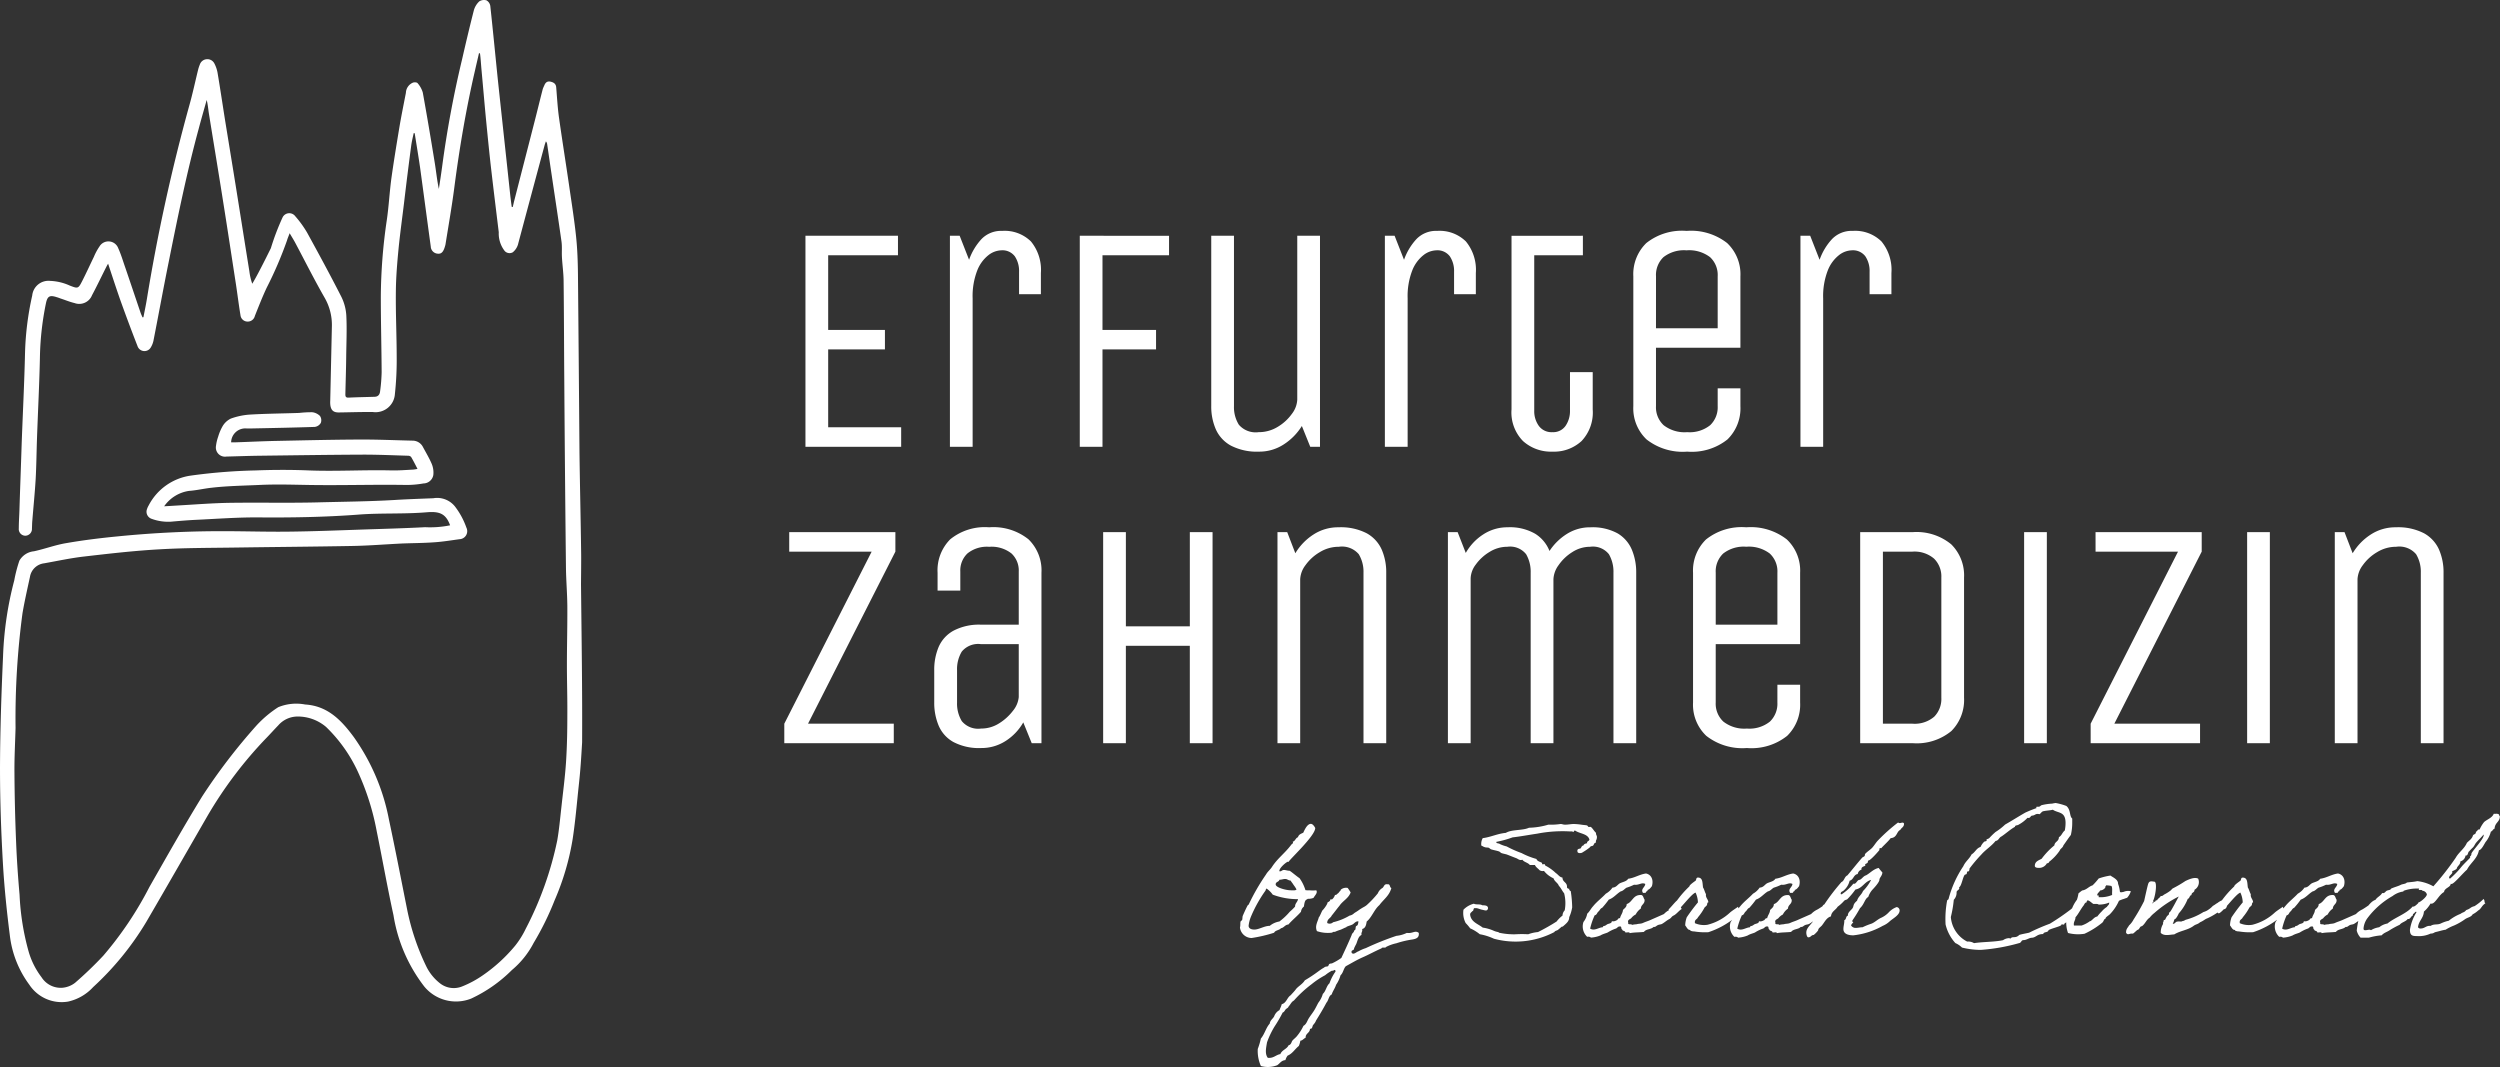 <svg xmlns="http://www.w3.org/2000/svg" width="226.059" height="96.5" viewBox="0 0 226.059 96.5"><rect x="0" y="0" width="226.059" height="96.5" fill="#333333" stroke="none"/><g id="Gruppe_610" data-name="Gruppe 610" transform="translate(-33.228 -193.001)"><path id="Pfad_262" data-name="Pfad 262" d="M2.713,7.226v-19.08h8.366v1.761H4.768v6.751H9.9v1.761H4.768V5.464h6.6V7.226Zm13.063,0v-19.08h.881l.851,2.172a5.406,5.406,0,0,1,1.115-1.864,2.458,2.458,0,0,1,1.879-.749,3.391,3.391,0,0,1,2.6.954,4.047,4.047,0,0,1,.9,2.862v1.908H22.028V-8.6a2.371,2.371,0,0,0-.382-1.394,1.4,1.4,0,0,0-1.233-.543,1.98,1.98,0,0,0-1.159.44A3.287,3.287,0,0,0,18.241-8.7a6.427,6.427,0,0,0-.411,2.51V7.226Zm11.742,0v-19.08H35.59v1.761H29.572v6.751h4.843v1.761H29.572V7.226Zm11.888-19.08h2.055V3.556a3,3,0,0,0,.44,1.673,2,2,0,0,0,1.791.675,3.259,3.259,0,0,0,1.732-.484A4.223,4.223,0,0,0,46.7,4.246a2.271,2.271,0,0,0,.484-1.277V-11.855h2.055V7.226h-.881L47.6,5.347a5.269,5.269,0,0,1-1.629,1.659,4.024,4.024,0,0,1-2.246.66,5.121,5.121,0,0,1-2.539-.543A3.122,3.122,0,0,1,39.817,5.64a5.145,5.145,0,0,1-.411-2.084Zm15.7,19.08v-19.08h.881l.851,2.172a5.406,5.406,0,0,1,1.115-1.864,2.458,2.458,0,0,1,1.879-.749,3.391,3.391,0,0,1,2.6.954,4.047,4.047,0,0,1,.9,2.862v1.908H61.363V-8.6a2.371,2.371,0,0,0-.382-1.394,1.4,1.4,0,0,0-1.233-.543,1.98,1.98,0,0,0-1.159.44A3.287,3.287,0,0,0,57.576-8.7a6.427,6.427,0,0,0-.411,2.51V7.226Zm17.906-19.08v1.761h-4.4V3.967a2.278,2.278,0,0,0,.411,1.365,1.418,1.418,0,0,0,1.233.572,1.35,1.35,0,0,0,1.189-.572,2.338,2.338,0,0,0,.4-1.365V.474H73.9V3.85a3.751,3.751,0,0,1-1.013,2.862,3.676,3.676,0,0,1-2.627.954A3.782,3.782,0,0,1,67.6,6.712,3.691,3.691,0,0,1,66.558,3.85v-15.7ZM85.2,1.942h2.055V3.556a3.924,3.924,0,0,1-1.174,3.009,5.175,5.175,0,0,1-3.64,1.1,5.29,5.29,0,0,1-3.669-1.1,3.875,3.875,0,0,1-1.2-3.009V-8.185a3.924,3.924,0,0,1,1.174-3.009,5.175,5.175,0,0,1,3.64-1.1,5.29,5.29,0,0,1,3.669,1.1,3.875,3.875,0,0,1,1.2,3.009v6.458H79.621V3.556a2.212,2.212,0,0,0,.69,1.717,3.073,3.073,0,0,0,2.128.631,2.967,2.967,0,0,0,2.084-.631A2.237,2.237,0,0,0,85.2,3.556ZM79.621-3.489H85.2v-4.7a2.2,2.2,0,0,0-.69-1.732,3.123,3.123,0,0,0-2.128-.616,3.014,3.014,0,0,0-2.084.616,2.227,2.227,0,0,0-.675,1.732ZM92.684,7.226v-19.08h.881l.851,2.172a5.406,5.406,0,0,1,1.115-1.864,2.458,2.458,0,0,1,1.879-.749,3.391,3.391,0,0,1,2.6.954,4.047,4.047,0,0,1,.9,2.862v1.908H98.936V-8.6a2.371,2.371,0,0,0-.382-1.394,1.4,1.4,0,0,0-1.233-.543,1.98,1.98,0,0,0-1.16.44A3.287,3.287,0,0,0,95.149-8.7a6.427,6.427,0,0,0-.411,2.51V7.226ZM1.245,14.947h9.6v1.761l-7.9,15.558H10.7v1.761H.8V32.266L8.7,16.708H1.245Zm21.928,19.08-.763-1.879a4.806,4.806,0,0,1-1.585,1.673,4.019,4.019,0,0,1-2.231.646,4.966,4.966,0,0,1-2.5-.543,3.06,3.06,0,0,1-1.336-1.482,5.31,5.31,0,0,1-.4-2.084V27.423a5.282,5.282,0,0,1,.4-2.1A3.071,3.071,0,0,1,16.1,23.856a4.966,4.966,0,0,1,2.5-.543H22V18.5a2.1,2.1,0,0,0-.66-1.629,2.906,2.906,0,0,0-2.011-.6,2.8,2.8,0,0,0-1.967.6,2.119,2.119,0,0,0-.646,1.629v1.732H14.66V18.616a3.968,3.968,0,0,1,1.145-3.023,4.963,4.963,0,0,1,3.523-1.086,5.076,5.076,0,0,1,3.552,1.086,3.914,3.914,0,0,1,1.174,3.023V34.027ZM22,25.074H18.594a1.919,1.919,0,0,0-1.747.675,3.08,3.08,0,0,0-.426,1.673v2.935a3.08,3.08,0,0,0,.426,1.673,1.919,1.919,0,0,0,1.747.675,3.007,3.007,0,0,0,1.629-.47,4.624,4.624,0,0,0,1.248-1.13A2.3,2.3,0,0,0,22,29.859Zm7.632,8.953V14.947h2.055V23.46h5.783V14.947h2.055v19.08H37.468V25.221H31.686v8.806Zm15.763,0V14.947h.881l.734,1.908a5.163,5.163,0,0,1,1.629-1.688,4.074,4.074,0,0,1,2.275-.66,5.105,5.105,0,0,1,2.554.543,3.153,3.153,0,0,1,1.35,1.468,5.117,5.117,0,0,1,.411,2.1V34.027H53.173V18.616a3.08,3.08,0,0,0-.426-1.673,1.994,1.994,0,0,0-1.805-.675,3.283,3.283,0,0,0-1.717.484,4.169,4.169,0,0,0-1.292,1.174,2.271,2.271,0,0,0-.484,1.277V34.027Zm15.411,0V14.947h.881l.734,1.879A4.806,4.806,0,0,1,64,15.152a3.969,3.969,0,0,1,2.2-.646,4.57,4.57,0,0,1,2.5.587,3.225,3.225,0,0,1,1.292,1.556,5.13,5.13,0,0,1,1.57-1.541,3.907,3.907,0,0,1,2.128-.6,4.716,4.716,0,0,1,2.451.543,3.127,3.127,0,0,1,1.292,1.468,5.282,5.282,0,0,1,.4,2.1V34.027H75.776V18.616a3.165,3.165,0,0,0-.411-1.673,1.843,1.843,0,0,0-1.7-.675,2.964,2.964,0,0,0-1.614.484,4.169,4.169,0,0,0-1.233,1.174,2.314,2.314,0,0,0-.47,1.277V34.027H68.29V18.616a3.165,3.165,0,0,0-.411-1.673,1.843,1.843,0,0,0-1.7-.675,3.031,3.031,0,0,0-1.614.47,4.165,4.165,0,0,0-1.233,1.13,2.184,2.184,0,0,0-.47,1.248V34.027ZM90.6,28.743h2.055v1.614a3.924,3.924,0,0,1-1.174,3.009,5.175,5.175,0,0,1-3.64,1.1,5.29,5.29,0,0,1-3.669-1.1,3.875,3.875,0,0,1-1.2-3.009V18.616a3.924,3.924,0,0,1,1.174-3.009,5.175,5.175,0,0,1,3.64-1.1,5.29,5.29,0,0,1,3.669,1.1,3.875,3.875,0,0,1,1.2,3.009v6.458H85.022v5.284a2.212,2.212,0,0,0,.69,1.717,3.073,3.073,0,0,0,2.128.631,2.967,2.967,0,0,0,2.084-.631,2.237,2.237,0,0,0,.675-1.717Zm-5.577-5.431H90.6v-4.7a2.2,2.2,0,0,0-.69-1.732,3.123,3.123,0,0,0-2.128-.616,3.014,3.014,0,0,0-2.084.616,2.227,2.227,0,0,0-.675,1.732ZM98.085,34.027V14.947h4.726a4.928,4.928,0,0,1,3.508,1.1,3.951,3.951,0,0,1,1.159,3.009V29.918a3.978,3.978,0,0,1-1.145,3.009,4.92,4.92,0,0,1-3.523,1.1Zm7.339-14.971a2.263,2.263,0,0,0-.66-1.717,2.723,2.723,0,0,0-1.952-.631H100.14V32.266h2.671a2.714,2.714,0,0,0,1.967-.631,2.291,2.291,0,0,0,.646-1.717Zm7.485,14.971V14.947h2.055v19.08Zm6.458-19.08h9.6v1.761l-7.9,15.558h7.75v1.761h-9.892V32.266l7.9-15.558h-7.456Zm13.708,19.08V14.947h2.055v19.08Zm7.926,0V14.947h.881l.734,1.908a5.163,5.163,0,0,1,1.629-1.688,4.074,4.074,0,0,1,2.275-.66,5.105,5.105,0,0,1,2.554.543,3.153,3.153,0,0,1,1.35,1.468,5.117,5.117,0,0,1,.411,2.1V34.027H148.78V18.616a3.079,3.079,0,0,0-.426-1.673,1.993,1.993,0,0,0-1.805-.675,3.283,3.283,0,0,0-1.717.484,4.169,4.169,0,0,0-1.292,1.174,2.271,2.271,0,0,0-.484,1.277V34.027Z" transform="translate(103.347 226.174)" fill="#fff"></path><path id="Pfad_160" data-name="Pfad 160" d="M-79.665-1.331a.314.314,0,0,0-.042-.14,3.02,3.02,0,0,1-.618,0,1.648,1.648,0,0,1-.365-.014,3.7,3.7,0,0,0-.533-1.081c-.281-.183-.842-.674-.913-.674-.2,0-.337-.07-.491-.07-.183,0-.211.126-.379.126a.037.037,0,0,1-.042-.042c0-.281.66-.828.772-.828.028,0,.056.014.084.014-.183,0,2.387-2.316,2.387-3.06,0-.014-.183-.379-.393-.379-.337,0-.576.562-.688.8-.211.1-.421.168-.477.407-.225.07-.239.351-.477.407.014.042.028.056.028.084,0,.084-.1.112-.154.183-.576.772-1.249,1.235-1.755,2.022-.168.253-.393.421-.533.674a18.847,18.847,0,0,0-1.558,2.7c-.014.042-.1.07-.126.14-.183.351-.351.744-.407.87s-.028.281-.07.407c-.014.028-.126.1-.14.14-.042.154,0,.351-.056.533a1.074,1.074,0,0,0,1.053.955,12.864,12.864,0,0,0,2.036-.477c.112-.239.463-.211.618-.407.281-.042.351-.309.674-.337.351-.407.786-.744,1.137-1.151A.7.7,0,0,1-80.83,0c.042-.239.056-.491.211-.618.126-.042.1-.084.183-.084a1.21,1.21,0,0,0,.477-.084C-79.861-.966-79.665-1.148-79.665-1.331ZM-81.5-1.555c-.056.126-.365.084-.491.084-.477,0-1.39-.253-1.39-.533,0-.253.295-.211.337-.421.211,0,.351-.07.519-.07.211,0,.281.14.491.14.112.183.2.267.267.393A2.914,2.914,0,0,1-81.5-1.555ZM-85.828,1.73A3.059,3.059,0,0,1-85.6.873a12.019,12.019,0,0,1,1.278-2.288c.056-.056.042-.2.126-.211a2.266,2.266,0,0,1,.548.548,6.355,6.355,0,0,0,2.288.407c-.042.267-.267.365-.267.674a4.982,4.982,0,0,1-.477.463,5.618,5.618,0,0,1-.941.884,1.846,1.846,0,0,0-.87.393c-.491,0-.969.337-1.4.337C-85.5,2.081-85.828,2.025-85.828,1.73Zm6.177.491a3.067,3.067,0,0,0,1.348.14c.084-.028.126-.1.267-.07a4.1,4.1,0,0,1,.533-.2c.14-.056.421-.2.477-.211s.028-.042.07-.056c.168-.084.379-.126.533-.211s.295-.323.533-.267c-.042.154-.028.365-.2.407-.112.084,0,.393-.2.407,0,.2-.183.225-.211.393-.295.716-.618,1.4-.941,2.092a5.161,5.161,0,0,1-.814.477c-.084.042-.183.014-.267.07-.056.028-.07.154-.126.2-.084.042-.211.028-.281.07-.042.028-.14.1-.2.126-.14.084-.267.183-.407.281a12.823,12.823,0,0,1-1.207.8c-.211.351-.618.548-.814.814-.154.211-.309.351-.463.533-.337.211-.379.7-.814.814-.042.2-.14.351-.2.533a1.02,1.02,0,0,0-.477.548c-.112.239-.365.351-.407.674-.337.365-.463.955-.8,1.348a6.644,6.644,0,0,1-.281.941,3.379,3.379,0,0,0,.281,1.544,2.327,2.327,0,0,0,1.474-.07c.239-.154.365-.435.744-.463a1.22,1.22,0,0,1,.2-.407c.449-.183.66-.6,1.011-.87a1.868,1.868,0,0,0,.14-.477c.225-.028.295-.2.477-.267-.014-.421.393-.421.393-.814.225.042.211-.239.281-.337,0,0,.056-.056.056-.07a.965.965,0,0,0,.211-.337c.323-.519.646-1.053.941-1.614.2-.211.2-.618.477-.744.1-.323.295-.548.393-.87a2.921,2.921,0,0,0,.407-.87c.239-.2.267-.6.477-.814.491-.267,1-.576,1.544-.814s1.123-.562,1.685-.8c.028-.14.365,0,.407-.126a3.641,3.641,0,0,1,.941-.337,8.386,8.386,0,0,1,1.418-.337c.351-.056.66-.154.6-.6-.337-.267-.548.084-1.081,0a2.775,2.775,0,0,1-.941.267,25.8,25.8,0,0,0-2.766,1.109,3.627,3.627,0,0,0-.674.295c-.168.042-.421.337-.6.14-.1-.309.225-.183.211-.407.056-.14.126-.267.2-.407.126-.309.183-.674.477-.814-.056-.239.112-.281.056-.533.295-.07.365-.365.407-.674.477-.393.674-1.081,1.151-1.488.365-.505.9-.842,1.081-1.544-.168-.056-.084-.379-.337-.337-.337-.056-.309.225-.477.337a.973.973,0,0,0-.407.477A9.264,9.264,0,0,1-75.144-.137a1.7,1.7,0,0,1-.2.14,5.519,5.519,0,0,0-.548.337c-.056.056-.14.084-.2.14a1.542,1.542,0,0,0-.2.126.763.763,0,0,1-.407.211,5.249,5.249,0,0,1-1.488.6.444.444,0,0,1-.533.07c-.014-.365.295-.421.407-.674.168-.2.533-.688.7-.884.295-.449.814-.66,1.011-1.207a4.072,4.072,0,0,0-.267-.407.733.733,0,0,0-.6.14c-.028,0-.042.112-.07.126-.056.028-.154.2-.211.225s-.126.168-.267.14a.862.862,0,0,1-.267.407c-.028.014-.112-.028-.14,0s-.028.1-.056.126a.555.555,0,0,1-.211.14c.014.154-.351.632-.435.7s-.253.576-.351.646C-79.566,1.351-79.861,1.744-79.651,2.221Zm1.614,3.51c.056,0,.056.084.07.14a4.247,4.247,0,0,0-.548,1.067c-.281.239-.323.716-.6.955a2.4,2.4,0,0,1-.407.8c-.14.253-.253.505-.407.744s-.323.449-.463.674-.211.533-.477.674a4.31,4.31,0,0,1-.6.941c-.112.14-.295.267-.407.407-.07.084-.1.365-.337.407-.154.351-.6.421-.744.8-.421.07-.6.393-1.137.337-.281-.365-.154-.9-.07-1.4a7.8,7.8,0,0,1,.674-1.418,12.657,12.657,0,0,0,.744-1.278c.14-.042.183-.183.267-.281s.225-.126.267-.267c.168-.168.253-.421.477-.533a10.8,10.8,0,0,1,1.614-1.488,7.206,7.206,0,0,1,1.207-.8A3.614,3.614,0,0,1-78.3,5.8C-78.163,5.829-78.134,5.745-78.036,5.731Zm21.2-4.773a3.542,3.542,0,0,0,.267-.884A10.271,10.271,0,0,0-56.7-1.4a.2.2,0,0,1-.14-.211.192.192,0,0,1-.2-.126c.042-.477-.407-.449-.407-.884-.281-.042-.393-.281-.6-.407a4.039,4.039,0,0,0-.941-.674c-.028,0-.042-.112-.07-.126-.056-.028-.154.028-.211,0-.014-.014-.028-.126-.056-.14-.154-.084-.407-.126-.477-.337a6.741,6.741,0,0,1-1.348-.533,9.809,9.809,0,0,1-1.348-.6,3.218,3.218,0,0,1-.6-.211c-.112-.1-.337-.028-.337-.2a9.449,9.449,0,0,0,1.474-.407c.73-.084,1.46-.225,2.232-.337a11.91,11.91,0,0,1,2.962-.2c.1,0,.253-.028.267.056.112,0,.056-.168.211-.126.407.281,1.123.267,1.278.8-.028.168-.239.126-.211.337-.154.028-.281.07-.337.211-.168,0-.168.183-.267.267-.154.028-.309.042-.267.267,0,.2.379.168.477.07a5.682,5.682,0,0,0,.6-.407c.056-.042.084-.1.126-.126s.154-.028.211-.07c.084-.084.1-.281.267-.267-.056-.211.07-.253.07-.407.056-.239-.1-.267-.07-.477-.168-.14-.337-.463-.477-.533-.042-.028-.14.014-.2,0-.028-.014-.1-.126-.14-.14-.126-.028-.365-.042-.533-.07a5.36,5.36,0,0,0-.6-.056c-.281-.014-.59.07-.884.056-.154,0-.253-.07-.393-.056a5.758,5.758,0,0,1-1.081.056,6.656,6.656,0,0,1-1.755.281c-.576.267-1.572.14-2.092.463-.772.07-1.334.379-2.092.477a1.078,1.078,0,0,0-.126.674c.112.042.2.112.267.126.168.07.239.028.407.07.028.014.168.126.2.14.267.084.562.126.744.2.042.014.154.126.2.14.154.056.337.084.477.126.337.126.562.225.87.337.168.07.295.225.548.14.154.225.505.253.674.477h.463c.084.211.281.309.407.463a.526.526,0,0,0,.407.07,2.312,2.312,0,0,0,.87.674c.084.295.379.393.477.674.2.2.295.463.477.674A3.555,3.555,0,0,1-57.244.34a.713.713,0,0,0-.2.477,2.744,2.744,0,0,0-.533.533,17.965,17.965,0,0,1-1.685.955,3.4,3.4,0,0,0-.884.2,10.018,10.018,0,0,0-1.137,0,2.7,2.7,0,0,1-.337,0,5.983,5.983,0,0,1-1.151-.14c-.042,0-.056-.056-.07-.056a1.62,1.62,0,0,1-.463-.14,3.8,3.8,0,0,0-.955-.267c-.421-.337-1.039-.491-1.137-1.151-.014-.2.126-.225.2-.337.154-.014.042-.323.267-.267.2-.028.393.1.618.14s.477.183.533-.14c-.014-.267-.295-.253-.533-.267-.168-.126-.576-.028-.744-.14A1.971,1.971,0,0,0-66.4.284a1.979,1.979,0,0,0,.2,1.207,4.545,4.545,0,0,1,.407.477,3.912,3.912,0,0,1,.87.533,5.178,5.178,0,0,1,1.278.407,7.556,7.556,0,0,0,5.461-.6c.07-.154.337-.126.407-.281.084-.014.295-.295.337-.2C-57.132,1.547-56.837,1.351-56.837.958ZM-46.87-.264c-.323.183-.562.379-.842.533a1.908,1.908,0,0,0-.562.407c-.407.183-.8.351-1.207.533-.211.1-.463.168-.674.267s-.379.056-.6.126a1.9,1.9,0,0,0-.407.056c-.042-.126-.407.042-.337-.2-.1-.267.168-.309.267-.407a1.192,1.192,0,0,1,.407-.337,1.423,1.423,0,0,1,.463-.533c.014-.379.379-.393.337-.814-.1-.112-.1-.337-.267-.407-.786-.07-.8.632-1.348.814,0,.281-.2.379-.337.533-.028.309-.211.463-.267.744-.211-.028-.183.183-.337.2a.526.526,0,0,1-.407.07c.014.211-.281.211-.407.281-.07.042-.112.084-.2.126s-.2.014-.2.14c-.379.014-.744.365-1.151.126A6.1,6.1,0,0,1-54.535.789c.2-.028.211-.239.337-.337s.168-.281.337-.337a7.754,7.754,0,0,0,.6-.744c.449-.154.7-.519,1.081-.744.225-.042.337-.225.533-.337a3.959,3.959,0,0,0,.674-.267c.435.07.674-.239,1.011-.07-.014.309-.449.463-.2.814.1-.014.253.028.267-.07s.168-.056.14-.2c.2-.056.281-.211.393-.337.168-.562-.042-1.053-.533-1.151-.6.084-1,.393-1.614.477-.14.239-.477.281-.744.407-.225.126-.323.379-.674.393a1.748,1.748,0,0,1-.6.548c-.365.393-.814.716-1.151,1.137-.2.211-.323.491-.533.674a1.657,1.657,0,0,1-.337.744,1.287,1.287,0,0,0,.337,1.348.366.366,0,0,1,.337.07,2.752,2.752,0,0,0,.87-.2c.211-.14.576-.211.674-.281A3.341,3.341,0,0,1-52.654,2c.154-.028.211-.225.407-.2.183-.028.07.253.2.267.014.168.267.1.281.267.112.042.393-.07.393.07.463-.084.8-.056,1.292-.112.2-.281.632-.211.87-.449.168.014.2-.056.337-.14s.281-.07.407-.126c.239-.126.421-.309.66-.435s.183-.225.421-.337.491-.463.73-.59C-46.7.228-46.87-.264-46.87-.264Zm4.577.8a4.639,4.639,0,0,1-2.036,1.109,2.033,2.033,0,0,1-1.137-.14c-.07-.337.2-.337.267-.533a4.913,4.913,0,0,0,.6-.884c.042-.056.14-.112.2-.2s.014-.267.14-.267c0-.281-.267-.421-.211-.744-.112-.183-.154-.435-.267-.6-.056-.365-.014-.8-.337-.884s-.253.168-.323.253c-.112.1-.562.379-.576.533A8.921,8.921,0,0,0-47.094-.545c-.183.14-.562.632-.772.814-.014-.014.491.351.491.351.393-.112,1.558-1.783,1.965-1.881a2.277,2.277,0,0,1,.211.884A16.051,16.051,0,0,0-46.21.972a2.327,2.327,0,0,0-.14.73c.126.154.225.407.407.407.07.014.042.056.07.07a.765.765,0,0,0,.337.07,5.981,5.981,0,0,0,1.278.07A7.5,7.5,0,0,0-41.9,1.042a5.542,5.542,0,0,0,.505-.491S-41.577,0-41.577.017-42.082.354-42.293.536Zm8.732-.8c-.323.183-.562.379-.842.533a1.908,1.908,0,0,0-.562.407c-.407.183-.8.351-1.207.533-.211.1-.463.168-.674.267s-.379.056-.6.126a1.9,1.9,0,0,0-.407.056c-.042-.126-.407.042-.337-.2-.1-.267.168-.309.267-.407A1.192,1.192,0,0,1-37.52.719a1.423,1.423,0,0,1,.463-.533c.014-.379.379-.393.337-.814-.1-.112-.1-.337-.267-.407-.786-.07-.8.632-1.348.814,0,.281-.2.379-.337.533-.028.309-.211.463-.267.744-.211-.028-.182.183-.337.2a.526.526,0,0,1-.407.07c.014.211-.281.211-.407.281-.07.042-.112.084-.2.126s-.2.014-.2.14c-.379.014-.744.365-1.151.126A6.1,6.1,0,0,1-41.226.789c.2-.028.211-.239.337-.337s.168-.281.337-.337a7.757,7.757,0,0,0,.6-.744c.449-.154.7-.519,1.081-.744.225-.042.337-.225.533-.337a3.958,3.958,0,0,0,.674-.267c.435.07.674-.239,1.011-.07-.014.309-.449.463-.2.814.1-.014.253.028.267-.07s.168-.056.14-.2c.2-.056.281-.211.393-.337.168-.562-.042-1.053-.533-1.151-.6.084-1,.393-1.614.477-.14.239-.477.281-.744.407-.225.126-.323.379-.674.393a1.748,1.748,0,0,1-.6.548c-.365.393-.814.716-1.151,1.137-.2.211-.323.491-.533.674a1.657,1.657,0,0,1-.337.744A1.287,1.287,0,0,0-41.9,2.741a.365.365,0,0,1,.337.07,2.752,2.752,0,0,0,.87-.2c.211-.14.576-.211.674-.281A3.341,3.341,0,0,1-39.345,2c.154-.028.211-.225.407-.2.183-.028.07.253.2.267.014.168.267.1.281.267.112.042.393-.07.393.07.463-.084.8-.056,1.292-.112.2-.281.632-.211.87-.449.168.014.2-.056.337-.14s.281-.07.407-.126c.239-.126.421-.309.66-.435s.182-.225.421-.337.491-.463.73-.59C-33.392.228-33.561-.264-33.561-.264ZM-30.276-1.4c-.126.337-.435.505-.533.87-.407.351-.267.449-.407.674-.112.168-.421.365-.421.618a.084.084,0,0,0,.014.056c-.225.028-.14.365-.337.407,0,.351-.084.519-.084.814,0,.449.463.562.9.562a6.947,6.947,0,0,0,2.653-.856,2.143,2.143,0,0,0,.66-.435c.295-.253.87-.548.87-.955a.307.307,0,0,0-.267-.309,1.836,1.836,0,0,0-.716.477A2.169,2.169,0,0,1-28.6,1c-.365.154-.632.463-.955.562a6.153,6.153,0,0,0-.758.309c-.225,0-.393.056-.59.056a.468.468,0,0,1-.449-.225.555.555,0,0,1,.14-.211c.042,0,.056-.014.056-.028s-.084-.084-.084-.168a.237.237,0,0,1,.028-.07A11.739,11.739,0,0,0-30.542.143c.379-.337.435-.856.744-1.011a1.891,1.891,0,0,1,.393-.674c.056-.056.618-.646.618-.884,0-.183.253-.351.267-.66a4.71,4.71,0,0,1-.337-.407c-.491.112-.758.463-1.151.674-.239.056-.407.393-.6.407s-.267.351-.463.351a.127.127,0,0,1-.07-.014,4.559,4.559,0,0,1-1.067.969.291.291,0,0,1-.084-.028c0-.168.084-.211.211-.267a1.674,1.674,0,0,0,.6-.941c.365-.084.351-.548.73-.6a.523.523,0,0,1,.351-.407c0-.014-.014-.028-.014-.056,0-.225.351-.239.351-.309,0-.028-.014-.07-.014-.1s.168-.1.211-.14.028-.211.084-.211c.2,0,1-.941,1-.955s-.014-.056-.014-.084c0-.07.1-.084.126-.084s.042.014.056.014c0-.056.66-.646.842-.913.6-.042.519-.59.87-.744.1-.2.337-.253.337-.548,0-.1-.1-.112-.154-.112s-.154.042-.239.042a.227.227,0,0,1-.14-.056,15.983,15.983,0,0,0-1.825,1.629c-.2.211-.337.463-.533.674-.183.183-.435.337-.618.533-.042.056-.014.14-.056.2s-.154.084-.211.14c-.562.646-.927,1.123-1.348,1.614-.267.112-.267.491-.533.6A19.713,19.713,0,0,0-33.771-.194c-.14.056-.182.183-.211.337-.225.014-.463.73-.744,1.081-.2.393-.674.66-.674,1.137,0,.14.056.421.183.421.239,0,.253-.211.477-.211.028,0,.421-.365.421-.463,0-.14.239-.281.337-.407.239-.295.407-.7.814-.814.042-.449.421-.562.6-.87a3.733,3.733,0,0,0,.6-.548c.1-.084.211-.084.267-.126a6.687,6.687,0,0,0,.744-.884c.646-.112.814-.716,1.418-.87A4.124,4.124,0,0,1-30.276-1.4ZM-11.449.228a20.923,20.923,0,0,1-1.923,1.32,18.981,18.981,0,0,0-1.881.814c-.295.07-.59.112-.884.2-.365.365-.6.07-.8.337a.3.3,0,0,0-.168-.042,1,1,0,0,0-.505.183c-.8.168-1.783.14-2.625.267a1.011,1.011,0,0,0-.618-.14A2.733,2.733,0,0,1-22.33.944a10.6,10.6,0,0,0,.267-1.558A.931.931,0,0,0-21.81-1.3c0-.183.323-.211.225-.449.239-.07.365-1.151.576-1.151.14,0,.126-.154.154-.267h.042c.126,0,.168-.1.168-.267a13.335,13.335,0,0,1,1.081-1.278c.379-.435.913-.758,1.278-1.221.281-.028.309-.309.533-.407.407-.267.786-.632,1.221-.87,0-.168.239-.112.337-.2a3.059,3.059,0,0,0,.8-.618.209.209,0,0,0,.084.014c.183,0,.168-.168.323-.211.225,0,.295-.154.505-.154a.841.841,0,0,1,.168.028c.14-.084.2-.267.407-.281.253-.056.562-.056.8-.126.477.337,1.151.126,1.151,1.207a3.422,3.422,0,0,1-.07.674c-.225.168-.281.477-.533.6,0,.407-.379.393-.407.744a6.7,6.7,0,0,0-1.151,1.207c-.267.154-.618.239-.618.646,0,.168.239.183.365.183a.8.8,0,0,0,.73-.421h.028a.155.155,0,0,0,.168-.126,4.455,4.455,0,0,0,.955-1.011c.07-.2.281-.253.337-.477.225-.309.435-.632.674-.941a4.736,4.736,0,0,0,.126-1.151v-.337c-.267-.2-.112-.786-.533-1.137a5.162,5.162,0,0,0-.969-.267,2.9,2.9,0,0,0-.309.056,4.957,4.957,0,0,0-.955.14c-.112.042-.14.14-.267.14H-14.5c-.056,0-.1,0-.1.056a.127.127,0,0,0,.014.07,10.839,10.839,0,0,0-1.011.407c-.618.351-1.207.73-1.825,1.081a5.382,5.382,0,0,1-.87.674,6.673,6.673,0,0,0-.548.533c-.07.084-.267.112-.267.154,0,.014.014.056.014.084,0,.07-.168.07-.211.1a1.353,1.353,0,0,0-.337.477c-.379.112-.491.491-.814.674-.2.407-.562.646-.744,1.067A9.788,9.788,0,0,0-22.54-.671c0,.014-.126.1-.126.126a8.993,8.993,0,0,0-.14,2.162A3.8,3.8,0,0,0-21.922,3.3a1.989,1.989,0,0,1,.6.407,7.211,7.211,0,0,0,1.7.211A17.152,17.152,0,0,0-16.138,3.3c.183-.028.168-.267.379-.267.253,0,.449-.168.7-.211.449,0,.477-.337,1.081-.337.042-.225.421-.112.477-.337.084-.126,1.165-.365,1.165-.491s.253.056.267-.084V1.547A6.38,6.38,0,0,0-10.593.157a1.875,1.875,0,0,0,.267-1.221A7.069,7.069,0,0,1-11.449.228Zm.519-.842a3.248,3.248,0,0,0-.463.842c-.042.084-.014.183-.07.267-.028.056-.168.084-.2.14a4.9,4.9,0,0,0-.211.477,2.773,2.773,0,0,0,.14,1.278,3.668,3.668,0,0,0,1.488.07A7.482,7.482,0,0,0-8.628,1.449c.168-.183.112-.309.281-.337C-8.389.986-8.038.789-7.954.7A4.148,4.148,0,0,0-7.139-.5c0-.014.028-.042.253-.126s.07-.014.295-.1c.112-.042.168-.056.2-.07a1.541,1.541,0,0,0,.337-.59,1.013,1.013,0,0,0-.576.028c-.2.07-.014.014-.211.056-.112.028-.183,0-.2-.028a2.878,2.878,0,0,0-.168-.73c.014-.393-.463-.576-.688-.744a5.644,5.644,0,0,0-1.067.267,5.736,5.736,0,0,1-.548.618c-.365.112-.533.407-.941.463a3.493,3.493,0,0,0-.337.267A3.142,3.142,0,0,1-10.93-.615ZM-8.291-1.92a2.613,2.613,0,0,1,.477.056c.126.168.042.548.07.814a2.694,2.694,0,0,1-1.221.2c.028-.126-.056-.239-.07-.126-.183-.14.154-.337.2-.477a.633.633,0,0,0,.477-.267C-8.389-1.836-8.3-1.836-8.291-1.92ZM-9.975-.573c.225.056.351.225.533.337.183,0,.379-.028.477.056A2.363,2.363,0,0,0-8.01-.362c0,.225-.112.225-.211.393a2.144,2.144,0,0,0-.463.407A4.182,4.182,0,0,0-9.091.9c-.267.042-.393.281-.6.407-.084.042-.084.014-.14.07a2.737,2.737,0,0,1-.674.337H-11.2c-.056-.351.14-.449.14-.744.267-.295.463-.73.744-1.081.07-.1.1-.253.267-.267C-10.074-.488-9.989-.488-9.975-.573ZM2,.382c.014-.056.239-.14.365-.14C2.576.228,2.73-.039,2.66-.7a1.826,1.826,0,0,0-.884.379c-.1.042-.295.211-.407.253a2.02,2.02,0,0,1-.351.309A1.425,1.425,0,0,1,.512.494a5.831,5.831,0,0,1-1.558.688c-.154.042-.154.112-.337.126-.112.1-.337,0-.477.056-.154-.014-.295.323-.407.14.14-.084.07-.379.267-.407A2.25,2.25,0,0,0-1.72.621,4.453,4.453,0,0,0-.906-.7c.183-.042.14-.309.337-.337-.014-.267.295-.211.267-.477A.8.8,0,0,0,.035-2.524c-.337-.183-.913.1-1.151.211a10.685,10.685,0,0,1-1.151.674c-.07.042-.14.154-.211.2a3.318,3.318,0,0,1-.533.337c-.126.07-.182.183-.337.14-.07.168-.267.225-.337.407-.182-.056-.1.126-.225.126-.1-.028-.168.267-.211.07h.07c0-.07.1-.1,0-.14.168-.281.407-1.516.168-1.741-.337-.056-.491-.084-.59.154-.07.168-.323,1.348-.379,1.586a17.3,17.3,0,0,1-.955,1.671,1.922,1.922,0,0,1-.407.533c-.112.211-.295.337-.267.674.183.253.267.028.618.07.154-.1.267-.239.407-.337.211-.042.183-.323.407-.337.295-.211.393-.576.7-.772A2.392,2.392,0,0,1-3.924.579,10.3,10.3,0,0,1-1.72-.91C-1.889-.6-2.324.228-2.464.424a.665.665,0,0,1-.14.14c-.014.014.014.112,0,.126-.056.084-.154.14-.2.211a2.31,2.31,0,0,0-.14.267c-.028.056-.112.028-.126.07-.056.084,0,.14-.07.2-.028.014.014.112,0,.14a1.463,1.463,0,0,0-.211.8c.309.323.828.154,1.221.14.548-.337,1.193-.379,1.713-.744.253-.2.379-.14.618-.351.379-.168.435-.281.674-.365A5.81,5.81,0,0,0,2,.382ZM6.97.536A4.639,4.639,0,0,1,4.934,1.646,2.033,2.033,0,0,1,3.8,1.505c-.07-.337.2-.337.267-.533a4.912,4.912,0,0,0,.6-.884c.042-.056.14-.112.2-.2S4.878-.376,5-.376C5-.657,4.738-.8,4.794-1.12c-.112-.183-.154-.435-.267-.6-.056-.365-.014-.8-.337-.884s-.253.168-.323.253c-.112.1-.562.379-.576.533A8.923,8.923,0,0,0,2.168-.545C1.986-.4,1.607.087,1.4.27c-.014-.014.491.351.491.351C2.281.508,3.446-1.162,3.853-1.261a2.277,2.277,0,0,1,.211.884A16.055,16.055,0,0,0,3.053.972a2.327,2.327,0,0,0-.14.73c.126.154.225.407.407.407.07.014.042.056.07.07a.765.765,0,0,0,.337.07A5.981,5.981,0,0,0,5,2.319,7.5,7.5,0,0,0,7.363,1.042,5.541,5.541,0,0,0,7.868.551S7.686,0,7.686.017,7.18.354,6.97.536Zm8.732-.8c-.323.183-.562.379-.842.533A1.908,1.908,0,0,0,14.3.677c-.407.183-.8.351-1.207.533-.211.1-.463.168-.674.267s-.379.056-.6.126a1.9,1.9,0,0,0-.407.056c-.042-.126-.407.042-.337-.2-.1-.267.168-.309.267-.407a1.192,1.192,0,0,1,.407-.337,1.423,1.423,0,0,1,.463-.533c.014-.379.379-.393.337-.814-.1-.112-.1-.337-.267-.407-.786-.07-.8.632-1.348.814,0,.281-.2.379-.337.533-.028.309-.211.463-.267.744-.211-.028-.183.183-.337.2a.526.526,0,0,1-.407.07c.014.211-.281.211-.407.281-.07.042-.112.084-.2.126s-.2.014-.2.14C8.4,1.884,8.037,2.235,7.63,2A6.1,6.1,0,0,1,8.037.789c.2-.028.211-.239.337-.337s.168-.281.337-.337a7.755,7.755,0,0,0,.6-.744c.449-.154.7-.519,1.081-.744.225-.042.337-.225.533-.337a3.958,3.958,0,0,0,.674-.267c.435.07.674-.239,1.011-.07-.014.309-.449.463-.2.814.1-.014.253.028.267-.07s.168-.056.14-.2c.2-.056.281-.211.393-.337.168-.562-.042-1.053-.533-1.151-.6.084-1,.393-1.614.477-.14.239-.477.281-.744.407-.225.126-.323.379-.674.393a1.748,1.748,0,0,1-.6.548C8.683-.769,8.233-.446,7.9-.025c-.2.211-.323.491-.533.674a1.657,1.657,0,0,1-.337.744,1.287,1.287,0,0,0,.337,1.348.366.366,0,0,1,.337.07,2.752,2.752,0,0,0,.87-.2c.211-.14.576-.211.674-.281A3.341,3.341,0,0,1,9.918,2c.154-.028.211-.225.407-.2.183-.028.07.253.2.267.014.168.267.1.281.267.112.042.393-.07.393.07.463-.084.8-.056,1.292-.112.2-.281.632-.211.87-.449.168.014.2-.056.337-.14s.281-.07.407-.126c.239-.126.421-.309.66-.435s.183-.225.421-.337.491-.463.73-.59C15.871.228,15.7-.264,15.7-.264ZM25.838-.685a4.851,4.851,0,0,1-.814.646c-.407.1-.337.225-.744.351-.239.267-.225.14-.533.351a3.951,3.951,0,0,0-1.053.618,3.187,3.187,0,0,0-.7.239c-.337.168-.59.014-.941.225h-.1c-.323,0-.449.239-.8.239a.25.25,0,0,1-.239-.112c.056-.59.491-.8.533-1.418a2.8,2.8,0,0,0,.6-.73.178.178,0,0,0,.084.014c.351,0,.66-.8,1.137-1.053.042-.379.6-.421.6-.744a.178.178,0,0,0,.084.014c.211,0,.983-.941,1.39-1.292.323-.632.927-.969,1.081-1.755.239-.042.449-.505.6-.744a2.382,2.382,0,0,0,.477-.941c.154-.042.183-.225.337-.267.028-.562.477-.6.477-1.109,0-.07-.07-.056-.07-.126v-.042a.4.4,0,0,0-.281-.07h-.2c-.154.379-.576.491-.87.744a2.971,2.971,0,0,0-.407.674h-.056c-.154,0-.14.183-.281.2v.042c0,.2-.2.183-.267.295-.084.323-.351.463-.548.674-.239.548-.73.842-1.011,1.348a26.023,26.023,0,0,1-2.022,2.583A3.8,3.8,0,0,0,19.844-2.3c-.281.07-.632.084-.941.126-.112.14-.393.126-.548.211-.239.126-.519.183-.87.337-.07.154-.267.126-.407.2-.1.056-.168.211-.323.211a.178.178,0,0,1-.084-.014c-.14.267-.449.365-.6.618-.6.2-.983,1.109-1.488,1.614a9.089,9.089,0,0,0-.211,1.165,1.41,1.41,0,0,0,.351.646h.744A5.738,5.738,0,0,1,16.629,2.6c.2-.239.491-.295.744-.477a8.858,8.858,0,0,1,.884-.477c.183-.239.562-.281.73-.533a.084.084,0,0,0,.056.014c.183,0,.267-.295.379-.295.028,0,.028-.168.056-.168.056,0,.183-.2.253-.2.014,0,.028.014.042.056a4.08,4.08,0,0,0-.59,1.586c0,.533.253.562.632.562a2.467,2.467,0,0,0,1.235-.225c.281,0,.295-.1.463-.14.323-.07.59-.168.9-.211a4.227,4.227,0,0,1,.758-.379,5.549,5.549,0,0,0,.983-.562c.253-.183.548-.183.7-.449a2.164,2.164,0,0,0,.505-.351c.281-.154.295-.421.646-.646C25.852-.446,26.007-.474,25.838-.685Zm0-5.826a.105.105,0,0,1,.014.07c0,.351-1.109,1.5-1.109,1.657,0,.211-.126.225-.126.267s.014.07.014.084c0,.042-.646.632-.884.955a8.553,8.553,0,0,1-.941.955q-.084-.042-.084-.084c0-.211.295-.323.295-.491A.274.274,0,0,0,23-3.2a1.385,1.385,0,0,0,.407-.211c.056-.281.337-.351.337-.674a.633.633,0,0,0,.463-.505.03.03,0,0,1,.028-.028h.042c.168,0,.154-.379.281-.379-.042,0,.295-.323.337-.365.112-.126.168-.281.267-.407C25.375-6.02,25.628-6.244,25.838-6.511ZM20.714-1.106c0,.225-.576.7-.8.758a.153.153,0,0,1,.014.07c0-.07-.253.281-.449.281-.014,0-.028-.014-.042-.014-.59.688-1.586.969-2.288,1.544a1.657,1.657,0,0,0-.744.337,1.949,1.949,0,0,0-.744.267.283.283,0,0,0-.154-.042c-.1,0-.225.042-.337.042s-.183,0-.183-.168a1.855,1.855,0,0,1,.337-.9A7.438,7.438,0,0,1,17.611-.952a2.083,2.083,0,0,1,.955-.407c.042-.014.042-.07.056-.07a3.412,3.412,0,0,1,1.123-.2h.168c.183,0,.07-.014.07.1,0,.07.323-.028.323.1A.446.446,0,0,1,20.714-1.106Z" transform="translate(231.96 274.976)" fill="#fff"></path><g id="Gruppe_158" data-name="Gruppe 158" transform="translate(33.228 193.001)"><path id="Pfad_263" data-name="Pfad 263" d="M40.7,47.5c-.376-1.027-.928-1.279-2.1-1.179-2.054.175-4.182.052-6.236.215-2.981.225-6.037.275-9.017.25-1.916-.013-3.845.138-5.761.225-.714.038-1.428.1-2.142.163a4.334,4.334,0,0,1-1.741-.263.677.677,0,0,1-.438-.789,1.709,1.709,0,0,1,.175-.413A5.092,5.092,0,0,1,17.2,43.013a50.5,50.5,0,0,1,5.949-.476c1.287-.05,2.991-.074,4.759,0,2.492.1,4.985-.063,7.477,0,.664.013,1.315-.038,1.979-.075a3.44,3.44,0,0,0,.388-.063c-.2-.388-.376-.739-.576-1.077a.367.367,0,0,0-.263-.113c-1.34-.038-2.68-.1-4.033-.1-3.144.013-6.287.063-9.431.1-.989.013-1.979.05-2.968.075a.828.828,0,0,1-.952-.952,4.01,4.01,0,0,1,.2-.852,4.391,4.391,0,0,1,.413-.964,1.753,1.753,0,0,1,.726-.664,6.265,6.265,0,0,1,1.716-.363c1.49-.088,2.981-.1,4.471-.15a9.591,9.591,0,0,1,1.19-.063,1.2,1.2,0,0,1,.689.338.694.694,0,0,1,.075.626.736.736,0,0,1-.551.363c-1.891.063-3.77.1-5.661.138H22.28A1.283,1.283,0,0,0,20.9,39.995h.438c1.19-.038,2.392-.1,3.582-.125,2.48-.05,4.96-.113,7.439-.125,1.653-.013,3.306.063,4.947.1a1.049,1.049,0,0,1,.939.576c.276.513.576,1.014.8,1.54a2.05,2.05,0,0,1,.138.989.915.915,0,0,1-.889.764,8.887,8.887,0,0,1-1.528.138c-2.918-.05-5.949.05-8.867,0-1.553-.025-2.906-.075-4.459,0-1.4.063-2.893.088-4.3.25-.689.075-1.365.238-2.054.288a3.316,3.316,0,0,0-2.242,1.39c.476-.025.877-.05,1.277-.075,1.553-.088,3.106-.213,4.671-.238,2.618-.038,5.235.025,7.853-.038,2.267-.063,4.8-.082,7.051-.22,1.24-.075,2.242-.106,3.482-.156a2.063,2.063,0,0,1,1.966.751,6.853,6.853,0,0,1,1.027,1.9.726.726,0,0,1-.614,1.052c-.739.1-1.49.225-2.229.276-.989.075-1.979.075-2.968.113-1.528.075-3.043.2-4.571.225-3.419.063-6.826.088-10.245.138-2.367.038-4.734.025-7.1.163-2.279.125-4.559.388-6.826.651-1.215.138-2.417.4-3.619.614a1.475,1.475,0,0,0-1.29,1.227c-.238,1.1-.489,2.192-.676,3.294a71.822,71.822,0,0,0-.626,10.37c-.038,1.353-.113,2.705-.1,4.058q.019,3.137.15,6.275c.063,1.591.175,3.181.313,4.759A22.616,22.616,0,0,0,2.605,86.1a7.058,7.058,0,0,0,1.152,2.267,2.056,2.056,0,0,0,1.854.952,2.159,2.159,0,0,0,1.177-.451,33.778,33.778,0,0,0,2.555-2.455A31.9,31.9,0,0,0,13.513,80.2c1.566-2.743,3.118-5.5,4.772-8.191A52.934,52.934,0,0,1,23.2,65.594a10.074,10.074,0,0,1,1.96-1.647,4.289,4.289,0,0,1,2.43-.244c2.041.125,3.281,1.428,4.4,2.943a19.014,19.014,0,0,1,3.181,7.464c.576,2.693,1.1,5.41,1.641,8.116a21.406,21.406,0,0,0,1.766,5.223,4.4,4.4,0,0,0,1.252,1.5,2.016,2.016,0,0,0,1.954.25,9.317,9.317,0,0,0,1.9-1.027,14.35,14.35,0,0,0,2.906-2.668,8,8,0,0,0,.952-1.528,30.709,30.709,0,0,0,2.843-7.965c.175-.989.263-2,.376-3.006.15-1.39.338-2.78.426-4.171s.113-2.793.113-4.2c.013-1.5-.038-3.006-.038-4.509,0-1.791.05-3.569.038-5.36-.013-1.165-.113-2.317-.125-3.482q-.094-8.416-.15-16.82c-.025-3.043-.025-6.1-.063-9.143-.013-.689-.113-1.378-.15-2.079-.025-.463.025-.927-.038-1.39-.288-2.041-.6-4.07-.9-6.1-.138-.914-.263-1.816-.4-2.73a.456.456,0,0,0-.113-.238c-.038.1-.063.188-.1.288-.8,2.968-1.6,5.949-2.392,8.917a1.446,1.446,0,0,1-.5.823.593.593,0,0,1-.726-.109A2.557,2.557,0,0,1,45.1,21c-.225-1.841-.451-3.682-.664-5.511-.163-1.39-.3-2.78-.438-4.171-.163-1.641-.3-3.281-.451-4.922-.038-.4-.063-.789-.1-1.19-.013-.125-.025-.263-.05-.388h-.088c-.113.513-.238,1.014-.351,1.528-.814,3.507-1.415,7.064-1.879,10.633-.225,1.728-.526,3.432-.8,5.147-.153.6-.326.839-.664.814a.674.674,0,0,1-.664-.651c-.326-2.38-.639-4.747-.964-7.126-.15-1.039-.326-2.079-.488-3.118a.213.213,0,0,1-.088-.013c-.088.4-.188.8-.238,1.215q-.338,2.555-.639,5.11c-.163,1.353-.351,2.705-.488,4.058-.125,1.3-.238,2.605-.25,3.908-.025,2.016.075,4.02.075,6.037a28.426,28.426,0,0,1-.163,3.269,1.752,1.752,0,0,1-1.991,1.628c-1.014-.013-2.029.025-3.043.038-.488.013-.726-.163-.8-.639a2.28,2.28,0,0,1-.013-.413c.05-2.267.1-4.521.15-6.788a4.928,4.928,0,0,0-.676-2.567c-.914-1.6-1.741-3.244-2.605-4.872-.15-.288-.326-.564-.539-.927-.1.276-.188.463-.238.651a35,35,0,0,1-1.841,4.283c-.388.827-.726,1.691-1.065,2.542a.661.661,0,0,1-.676.513.644.644,0,0,1-.626-.576c-.15-.9-.263-1.816-.4-2.73-.376-2.43-.739-4.847-1.127-7.276-.426-2.718-.877-5.423-1.315-8.141-.075-.438-.1-.877-.213-1.315-.238.852-.489,1.716-.714,2.567-1.077,3.958-1.9,7.978-2.705,12-.488,2.4-.927,4.822-1.4,7.226a1.962,1.962,0,0,1-.263.626.662.662,0,0,1-1.177-.175c-.526-1.34-1.027-2.693-1.515-4.045-.388-1.1-.751-2.217-1.14-3.394a3.188,3.188,0,0,0-.175.313c-.426.839-.827,1.691-1.277,2.53a1.242,1.242,0,0,1-1.59.714c-.426-.1-.839-.276-1.265-.413a3.333,3.333,0,0,0-.326-.113c-.651-.213-.852-.1-.989.551a26.436,26.436,0,0,0-.539,4.659c-.05,2.58-.188,5.16-.276,7.74-.038,1.165-.05,2.317-.113,3.482-.075,1.252-.2,2.492-.3,3.732-.025.25-.025.5-.037.751a.614.614,0,0,1-.6.651.6.6,0,0,1-.589-.664c0-.614.05-1.227.063-1.841.063-1.966.138-3.933.2-5.9.1-2.705.238-5.41.3-8.116a26.817,26.817,0,0,1,.651-5.2A1.475,1.475,0,0,1,4.546,25.4a4.665,4.665,0,0,1,1.741.413c.764.3.789.3,1.152-.413s.7-1.453,1.052-2.179a5.085,5.085,0,0,1,.5-.927.945.945,0,0,1,1.7.15c.263.576.438,1.19.651,1.791.463,1.353.914,2.705,1.378,4.07.05.138.113.263.163.388a.213.213,0,0,0,.088-.013c.1-.526.213-1.052.3-1.578a165.669,165.669,0,0,1,3.857-17.6c.3-1.065.526-2.142.789-3.206a3.172,3.172,0,0,1,.15-.451.7.7,0,0,1,.6-.488.707.707,0,0,1,.714.376,2.955,2.955,0,0,1,.288.827c.238,1.415.451,2.843.676,4.271l.789,4.847c.476,2.943.939,5.9,1.415,8.855a5.246,5.246,0,0,0,.263,1.127c.05-.113.308-.434,1.681-3.219a22.169,22.169,0,0,1,1.058-2.781.673.673,0,0,1,1.144-.112,9.574,9.574,0,0,1,1.077,1.49c1.052,1.916,2.092,3.832,3.081,5.774a4.384,4.384,0,0,1,.463,1.728c.063,1.265,0,2.542-.012,3.82-.013,1.1-.05,2.2-.075,3.306,0,.225.075.3.3.288.789-.038,1.566-.05,2.355-.075.338-.013.463-.238.488-.513a15.358,15.358,0,0,0,.138-1.7c-.013-2.279-.075-4.546-.075-6.826a49.316,49.316,0,0,1,.539-6.926c.188-1.277.25-2.58.426-3.857.213-1.515.463-3.031.714-4.546.175-1.039.388-2.079.589-3.118a1.038,1.038,0,0,1,.651-.927c.125-.038.363-.025.413.063a2.232,2.232,0,0,1,.463.839c.376,2.079.726,4.158,1.065,6.25.138.814.213,1.641.388,2.467.1-.651.2-1.3.288-1.954a96,96,0,0,1,1.816-9.781c.338-1.478.689-2.968,1.065-4.434A1.764,1.764,0,0,1,43.333.13a.785.785,0,0,1,.651-.1.7.7,0,0,1,.351.513c.238,2.2.451,4.408.676,6.613.376,3.532.764,7.076,1.14,10.608.038.313.075.639.125.952h.088c.05-.188.088-.388.138-.576.589-2.3,1.19-4.621,1.778-6.926.275-1.052.526-2.117.8-3.169a2.809,2.809,0,0,1,.125-.288c.1-.263.25-.438.564-.376.275.063.5.175.526.526.075.9.125,1.816.25,2.718.288,2.041.614,4.083.914,6.137.225,1.566.476,3.118.639,4.7.113,1.1.15,2.217.163,3.331q.075,8.078.138,16.144c.038,3.018.113,6.024.15,9.042.013.626-.012,2.542-.012,2.881.05,4.759.125,9.506.1,14.265-.171,2.995-.25,3.306-.413,4.96-.125,1.252-.25,2.517-.438,3.757a23.154,23.154,0,0,1-1.628,5.548,25.88,25.88,0,0,1-1.905,3.874,7.969,7.969,0,0,1-1.965,2.45A12.874,12.874,0,0,1,42.594,90.3a3.716,3.716,0,0,1-4.233-1.1,14.18,14.18,0,0,1-2.78-6.437c-.551-2.517-1-5.06-1.515-7.59a22.863,22.863,0,0,0-1.716-5.41,13.46,13.46,0,0,0-2.868-4.033,3.947,3.947,0,0,0-2.605-.939,2.32,2.32,0,0,0-1.716.8c-.351.363-.676.726-1.027,1.09A37.177,37.177,0,0,0,18.748,73.8c-1.841,3.194-3.67,6.387-5.523,9.568a26.413,26.413,0,0,1-4.8,5.886,4.348,4.348,0,0,1-2.279,1.315,3.5,3.5,0,0,1-3.494-1.528A9.287,9.287,0,0,1,.889,84.58c-.276-2.167-.5-4.333-.626-6.512C.1,75.2,0,72.319,0,69.439.012,66.07.125,62.7.276,59.344A31.013,31.013,0,0,1,1.29,52.481,12.375,12.375,0,0,1,1.753,50.7a1.7,1.7,0,0,1,1.315-.851c.989-.213,1.941-.576,2.931-.739,1.515-.263,3.031-.451,4.559-.6a95.487,95.487,0,0,1,10.37-.476c1.753.013,3.507.063,5.26.038,2.179-.025,4.371-.113,6.55-.188,1.9-.063,3.795-.113,5.7-.213A8.953,8.953,0,0,0,40.7,47.5" transform="translate(0 0)" fill="#fff"></path></g></g></svg>